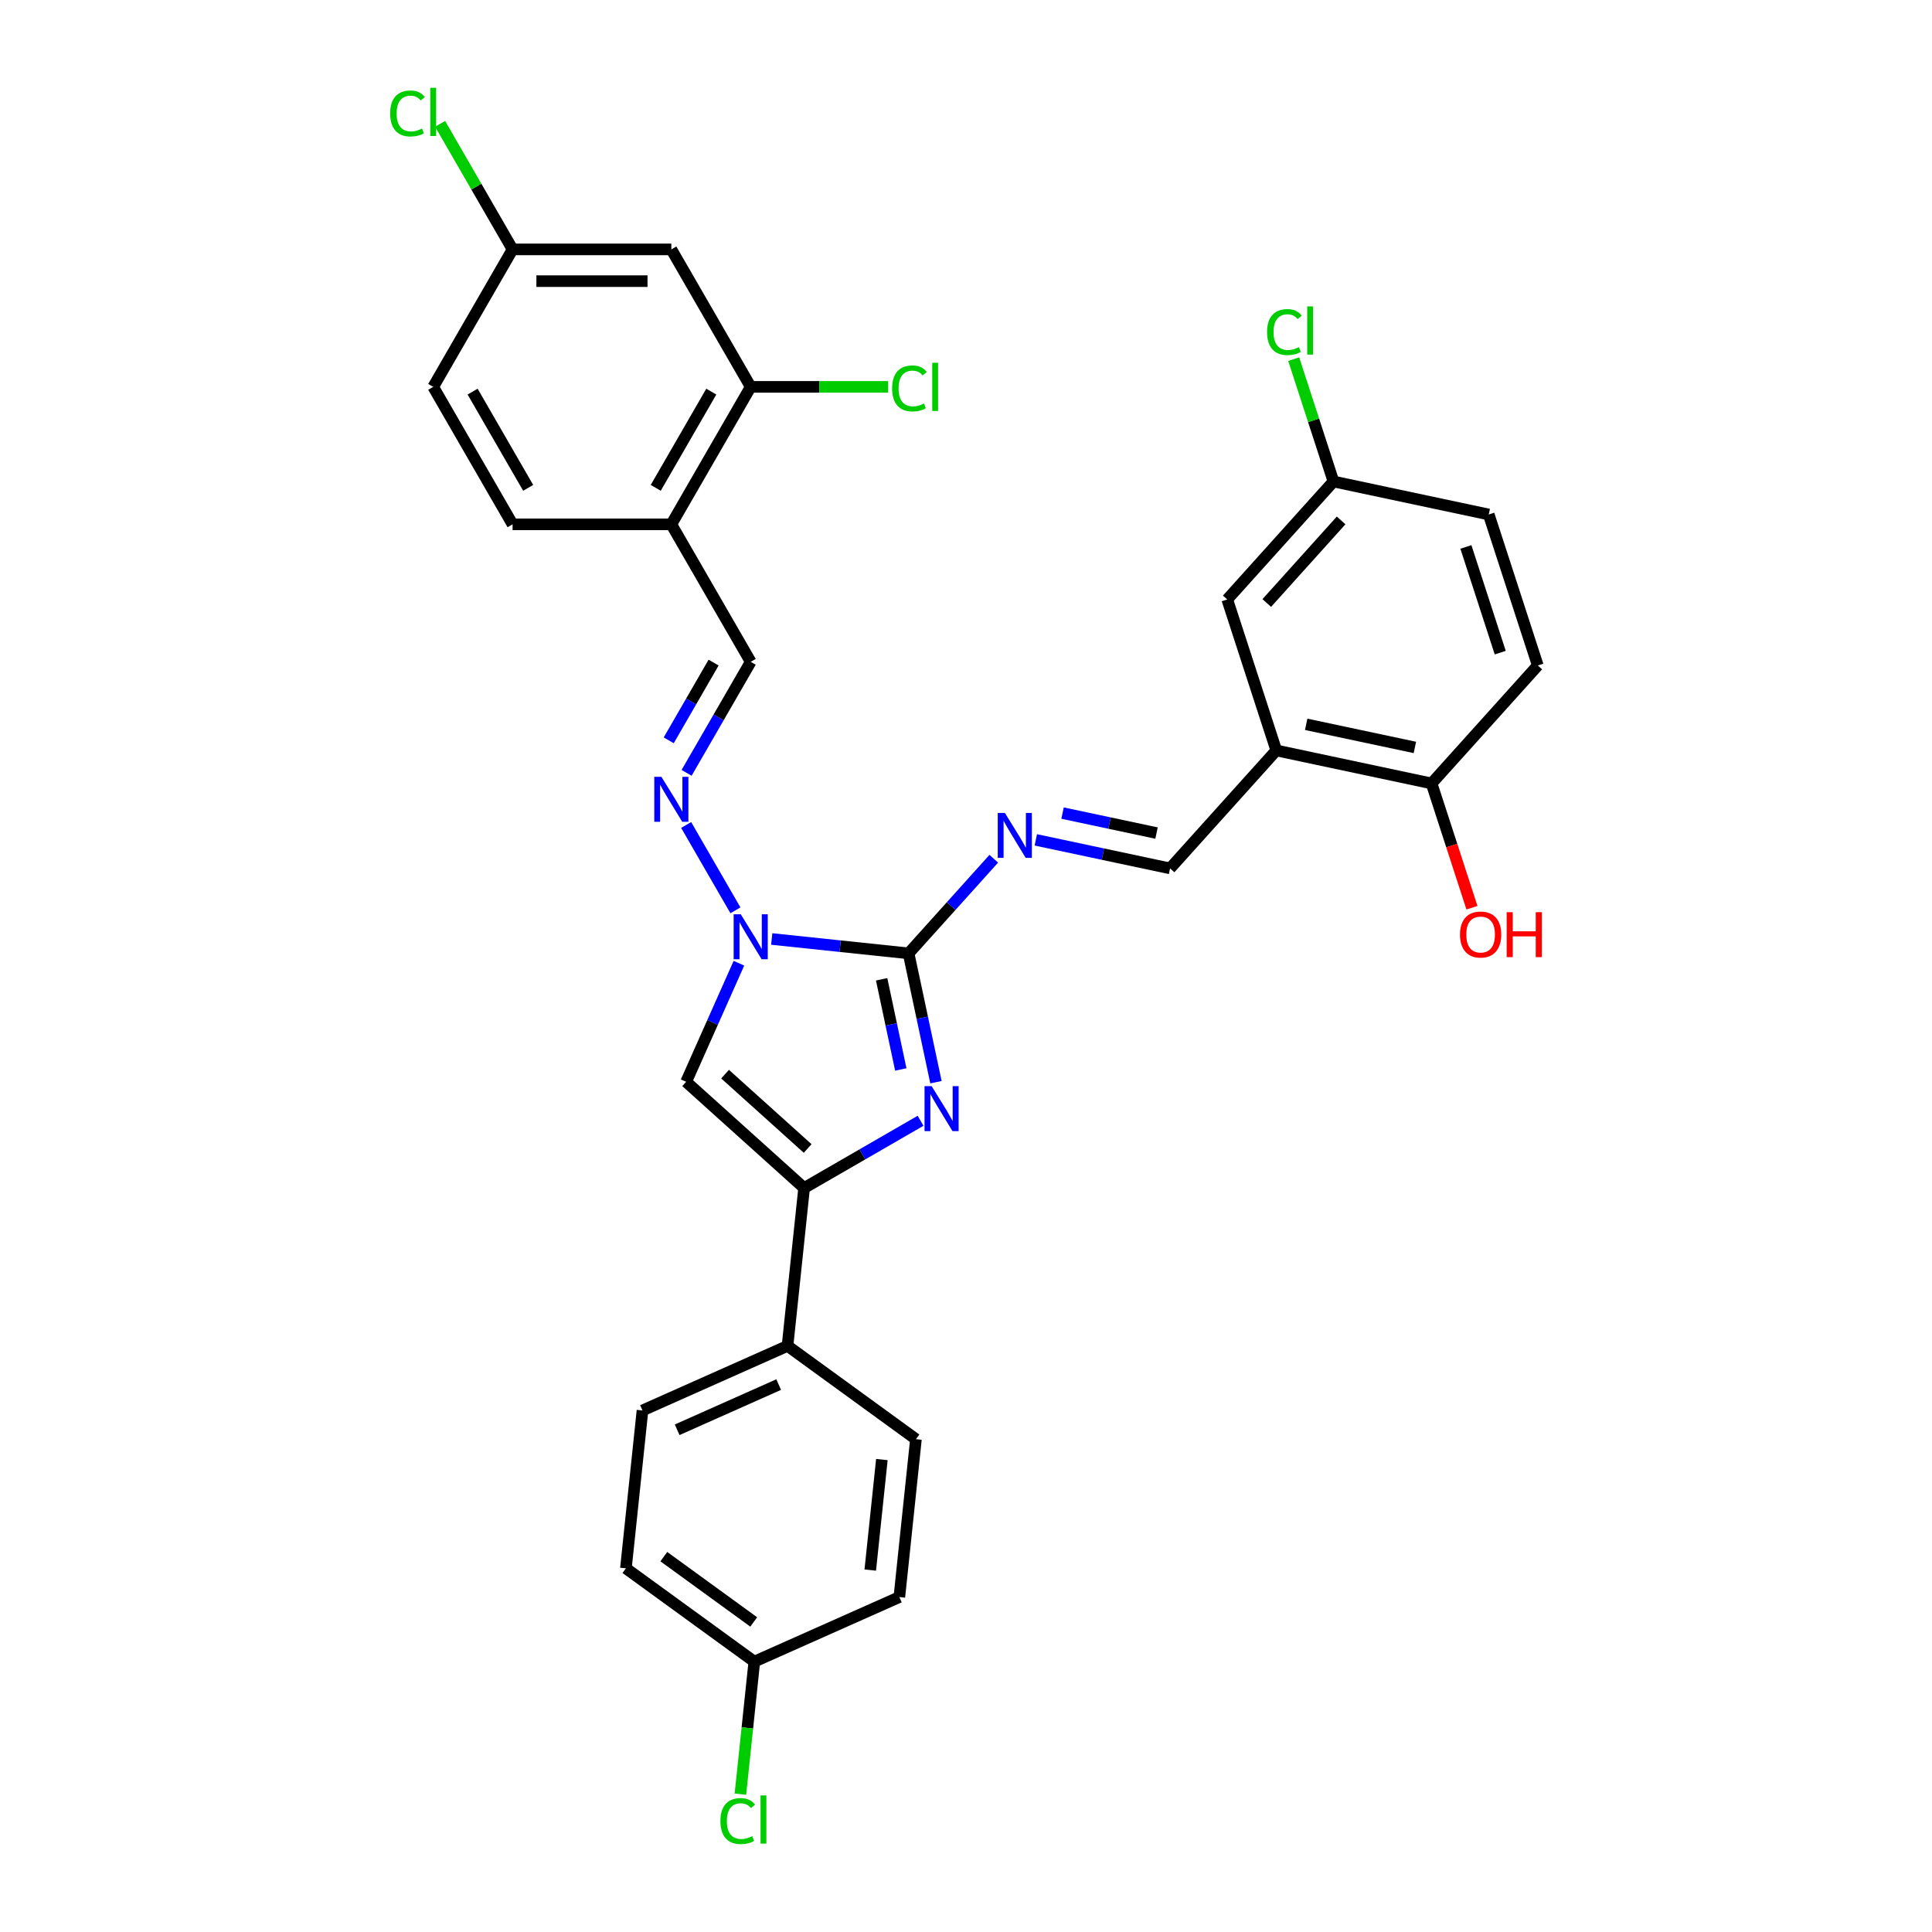 <?xml version='1.0' encoding='iso-8859-1'?>
<svg version='1.1' baseProfile='full'
              xmlns='http://www.w3.org/2000/svg'
                      xmlns:rdkit='http://www.rdkit.org/xml'
                      xmlns:xlink='http://www.w3.org/1999/xlink'
                  xml:space='preserve'
width='1000px' height='1000px' viewBox='0 0 1000 1000'>
<!-- END OF HEADER -->
<rect style='opacity:1.0;fill:#FFFFFF;stroke:none' width='1000' height='1000' x='0' y='0'> </rect>
<path class='bond-0' d='M 470.279,493.461 L 477.365,526.802' style='fill:none;fill-rule:evenodd;stroke:#000000;stroke-width:6px;stroke-linecap:butt;stroke-linejoin:miter;stroke-opacity:1' />
<path class='bond-0' d='M 477.365,526.802 L 484.452,560.143' style='fill:none;fill-rule:evenodd;stroke:#0000FF;stroke-width:6px;stroke-linecap:butt;stroke-linejoin:miter;stroke-opacity:1' />
<path class='bond-0' d='M 456.331,506.88 L 461.291,530.219' style='fill:none;fill-rule:evenodd;stroke:#000000;stroke-width:6px;stroke-linecap:butt;stroke-linejoin:miter;stroke-opacity:1' />
<path class='bond-0' d='M 461.291,530.219 L 466.252,553.557' style='fill:none;fill-rule:evenodd;stroke:#0000FF;stroke-width:6px;stroke-linecap:butt;stroke-linejoin:miter;stroke-opacity:1' />
<path class='bond-1' d='M 470.279,493.461 L 434.86,489.739' style='fill:none;fill-rule:evenodd;stroke:#000000;stroke-width:6px;stroke-linecap:butt;stroke-linejoin:miter;stroke-opacity:1' />
<path class='bond-1' d='M 434.86,489.739 L 399.442,486.016' style='fill:none;fill-rule:evenodd;stroke:#0000FF;stroke-width:6px;stroke-linecap:butt;stroke-linejoin:miter;stroke-opacity:1' />
<path class='bond-4' d='M 470.279,493.461 L 492.329,468.972' style='fill:none;fill-rule:evenodd;stroke:#000000;stroke-width:6px;stroke-linecap:butt;stroke-linejoin:miter;stroke-opacity:1' />
<path class='bond-4' d='M 492.329,468.972 L 514.379,444.483' style='fill:none;fill-rule:evenodd;stroke:#0000FF;stroke-width:6px;stroke-linecap:butt;stroke-linejoin:miter;stroke-opacity:1' />
<path class='bond-2' d='M 476.483,580.113 L 446.344,597.514' style='fill:none;fill-rule:evenodd;stroke:#0000FF;stroke-width:6px;stroke-linecap:butt;stroke-linejoin:miter;stroke-opacity:1' />
<path class='bond-2' d='M 446.344,597.514 L 416.204,614.915' style='fill:none;fill-rule:evenodd;stroke:#000000;stroke-width:6px;stroke-linecap:butt;stroke-linejoin:miter;stroke-opacity:1' />
<path class='bond-3' d='M 382.468,498.562 L 368.806,529.248' style='fill:none;fill-rule:evenodd;stroke:#0000FF;stroke-width:6px;stroke-linecap:butt;stroke-linejoin:miter;stroke-opacity:1' />
<path class='bond-3' d='M 368.806,529.248 L 355.143,559.935' style='fill:none;fill-rule:evenodd;stroke:#000000;stroke-width:6px;stroke-linecap:butt;stroke-linejoin:miter;stroke-opacity:1' />
<path class='bond-5' d='M 380.66,471.184 L 355.155,427.009' style='fill:none;fill-rule:evenodd;stroke:#0000FF;stroke-width:6px;stroke-linecap:butt;stroke-linejoin:miter;stroke-opacity:1' />
<path class='bond-11' d='M 416.204,614.915 L 407.616,696.63' style='fill:none;fill-rule:evenodd;stroke:#000000;stroke-width:6px;stroke-linecap:butt;stroke-linejoin:miter;stroke-opacity:1' />
<path class='bond-31' d='M 416.204,614.915 L 355.143,559.935' style='fill:none;fill-rule:evenodd;stroke:#000000;stroke-width:6px;stroke-linecap:butt;stroke-linejoin:miter;stroke-opacity:1' />
<path class='bond-31' d='M 418.041,594.455 L 375.298,555.97' style='fill:none;fill-rule:evenodd;stroke:#000000;stroke-width:6px;stroke-linecap:butt;stroke-linejoin:miter;stroke-opacity:1' />
<path class='bond-7' d='M 536.137,434.713 L 570.883,442.098' style='fill:none;fill-rule:evenodd;stroke:#0000FF;stroke-width:6px;stroke-linecap:butt;stroke-linejoin:miter;stroke-opacity:1' />
<path class='bond-7' d='M 570.883,442.098 L 605.628,449.484' style='fill:none;fill-rule:evenodd;stroke:#000000;stroke-width:6px;stroke-linecap:butt;stroke-linejoin:miter;stroke-opacity:1' />
<path class='bond-7' d='M 549.977,420.854 L 574.299,426.024' style='fill:none;fill-rule:evenodd;stroke:#0000FF;stroke-width:6px;stroke-linecap:butt;stroke-linejoin:miter;stroke-opacity:1' />
<path class='bond-7' d='M 574.299,426.024 L 598.621,431.194' style='fill:none;fill-rule:evenodd;stroke:#000000;stroke-width:6px;stroke-linecap:butt;stroke-linejoin:miter;stroke-opacity:1' />
<path class='bond-9' d='M 355.383,400.026 L 371.973,371.292' style='fill:none;fill-rule:evenodd;stroke:#0000FF;stroke-width:6px;stroke-linecap:butt;stroke-linejoin:miter;stroke-opacity:1' />
<path class='bond-9' d='M 371.973,371.292 L 388.563,342.558' style='fill:none;fill-rule:evenodd;stroke:#000000;stroke-width:6px;stroke-linecap:butt;stroke-linejoin:miter;stroke-opacity:1' />
<path class='bond-9' d='M 346.129,383.19 L 357.742,363.075' style='fill:none;fill-rule:evenodd;stroke:#0000FF;stroke-width:6px;stroke-linecap:butt;stroke-linejoin:miter;stroke-opacity:1' />
<path class='bond-9' d='M 357.742,363.075 L 369.354,342.961' style='fill:none;fill-rule:evenodd;stroke:#000000;stroke-width:6px;stroke-linecap:butt;stroke-linejoin:miter;stroke-opacity:1' />
<path class='bond-6' d='M 660.608,388.423 L 605.628,449.484' style='fill:none;fill-rule:evenodd;stroke:#000000;stroke-width:6px;stroke-linecap:butt;stroke-linejoin:miter;stroke-opacity:1' />
<path class='bond-13' d='M 660.608,388.423 L 740.978,405.506' style='fill:none;fill-rule:evenodd;stroke:#000000;stroke-width:6px;stroke-linecap:butt;stroke-linejoin:miter;stroke-opacity:1' />
<path class='bond-13' d='M 676.08,374.911 L 732.339,386.869' style='fill:none;fill-rule:evenodd;stroke:#000000;stroke-width:6px;stroke-linecap:butt;stroke-linejoin:miter;stroke-opacity:1' />
<path class='bond-14' d='M 660.608,388.423 L 635.217,310.278' style='fill:none;fill-rule:evenodd;stroke:#000000;stroke-width:6px;stroke-linecap:butt;stroke-linejoin:miter;stroke-opacity:1' />
<path class='bond-8' d='M 347.48,271.4 L 388.563,342.558' style='fill:none;fill-rule:evenodd;stroke:#000000;stroke-width:6px;stroke-linecap:butt;stroke-linejoin:miter;stroke-opacity:1' />
<path class='bond-10' d='M 347.48,271.4 L 388.563,200.242' style='fill:none;fill-rule:evenodd;stroke:#000000;stroke-width:6px;stroke-linecap:butt;stroke-linejoin:miter;stroke-opacity:1' />
<path class='bond-10' d='M 339.411,252.51 L 368.169,202.7' style='fill:none;fill-rule:evenodd;stroke:#000000;stroke-width:6px;stroke-linecap:butt;stroke-linejoin:miter;stroke-opacity:1' />
<path class='bond-15' d='M 347.48,271.4 L 265.314,271.4' style='fill:none;fill-rule:evenodd;stroke:#000000;stroke-width:6px;stroke-linecap:butt;stroke-linejoin:miter;stroke-opacity:1' />
<path class='bond-12' d='M 388.563,200.242 L 347.48,129.085' style='fill:none;fill-rule:evenodd;stroke:#000000;stroke-width:6px;stroke-linecap:butt;stroke-linejoin:miter;stroke-opacity:1' />
<path class='bond-21' d='M 388.563,200.242 L 424.132,200.242' style='fill:none;fill-rule:evenodd;stroke:#000000;stroke-width:6px;stroke-linecap:butt;stroke-linejoin:miter;stroke-opacity:1' />
<path class='bond-21' d='M 424.132,200.242 L 459.702,200.242' style='fill:none;fill-rule:evenodd;stroke:#00CC00;stroke-width:6px;stroke-linecap:butt;stroke-linejoin:miter;stroke-opacity:1' />
<path class='bond-16' d='M 407.616,696.63 L 332.553,730.05' style='fill:none;fill-rule:evenodd;stroke:#000000;stroke-width:6px;stroke-linecap:butt;stroke-linejoin:miter;stroke-opacity:1' />
<path class='bond-16' d='M 403.04,716.656 L 350.497,740.049' style='fill:none;fill-rule:evenodd;stroke:#000000;stroke-width:6px;stroke-linecap:butt;stroke-linejoin:miter;stroke-opacity:1' />
<path class='bond-17' d='M 407.616,696.63 L 474.089,744.926' style='fill:none;fill-rule:evenodd;stroke:#000000;stroke-width:6px;stroke-linecap:butt;stroke-linejoin:miter;stroke-opacity:1' />
<path class='bond-34' d='M 347.48,129.085 L 265.314,129.085' style='fill:none;fill-rule:evenodd;stroke:#000000;stroke-width:6px;stroke-linecap:butt;stroke-linejoin:miter;stroke-opacity:1' />
<path class='bond-34' d='M 335.155,145.518 L 277.639,145.518' style='fill:none;fill-rule:evenodd;stroke:#000000;stroke-width:6px;stroke-linecap:butt;stroke-linejoin:miter;stroke-opacity:1' />
<path class='bond-18' d='M 740.978,405.506 L 795.958,344.445' style='fill:none;fill-rule:evenodd;stroke:#000000;stroke-width:6px;stroke-linecap:butt;stroke-linejoin:miter;stroke-opacity:1' />
<path class='bond-29' d='M 740.978,405.506 L 751.428,437.668' style='fill:none;fill-rule:evenodd;stroke:#000000;stroke-width:6px;stroke-linecap:butt;stroke-linejoin:miter;stroke-opacity:1' />
<path class='bond-29' d='M 751.428,437.668 L 761.878,469.83' style='fill:none;fill-rule:evenodd;stroke:#FF0000;stroke-width:6px;stroke-linecap:butt;stroke-linejoin:miter;stroke-opacity:1' />
<path class='bond-20' d='M 635.217,310.278 L 690.197,249.217' style='fill:none;fill-rule:evenodd;stroke:#000000;stroke-width:6px;stroke-linecap:butt;stroke-linejoin:miter;stroke-opacity:1' />
<path class='bond-20' d='M 655.676,312.115 L 694.162,269.372' style='fill:none;fill-rule:evenodd;stroke:#000000;stroke-width:6px;stroke-linecap:butt;stroke-linejoin:miter;stroke-opacity:1' />
<path class='bond-23' d='M 265.314,271.4 L 224.232,200.242' style='fill:none;fill-rule:evenodd;stroke:#000000;stroke-width:6px;stroke-linecap:butt;stroke-linejoin:miter;stroke-opacity:1' />
<path class='bond-23' d='M 273.383,252.51 L 244.625,202.7' style='fill:none;fill-rule:evenodd;stroke:#000000;stroke-width:6px;stroke-linecap:butt;stroke-linejoin:miter;stroke-opacity:1' />
<path class='bond-26' d='M 332.553,730.05 L 323.965,811.766' style='fill:none;fill-rule:evenodd;stroke:#000000;stroke-width:6px;stroke-linecap:butt;stroke-linejoin:miter;stroke-opacity:1' />
<path class='bond-25' d='M 474.089,744.926 L 465.5,826.642' style='fill:none;fill-rule:evenodd;stroke:#000000;stroke-width:6px;stroke-linecap:butt;stroke-linejoin:miter;stroke-opacity:1' />
<path class='bond-25' d='M 456.458,755.466 L 450.445,812.666' style='fill:none;fill-rule:evenodd;stroke:#000000;stroke-width:6px;stroke-linecap:butt;stroke-linejoin:miter;stroke-opacity:1' />
<path class='bond-33' d='M 795.958,344.445 L 770.567,266.301' style='fill:none;fill-rule:evenodd;stroke:#000000;stroke-width:6px;stroke-linecap:butt;stroke-linejoin:miter;stroke-opacity:1' />
<path class='bond-33' d='M 776.52,337.801 L 758.747,283.1' style='fill:none;fill-rule:evenodd;stroke:#000000;stroke-width:6px;stroke-linecap:butt;stroke-linejoin:miter;stroke-opacity:1' />
<path class='bond-19' d='M 265.314,129.085 L 224.232,200.242' style='fill:none;fill-rule:evenodd;stroke:#000000;stroke-width:6px;stroke-linecap:butt;stroke-linejoin:miter;stroke-opacity:1' />
<path class='bond-27' d='M 265.314,129.085 L 246.556,96.594' style='fill:none;fill-rule:evenodd;stroke:#000000;stroke-width:6px;stroke-linecap:butt;stroke-linejoin:miter;stroke-opacity:1' />
<path class='bond-27' d='M 246.556,96.594 L 227.798,64.104' style='fill:none;fill-rule:evenodd;stroke:#00CC00;stroke-width:6px;stroke-linecap:butt;stroke-linejoin:miter;stroke-opacity:1' />
<path class='bond-24' d='M 690.197,249.217 L 770.567,266.301' style='fill:none;fill-rule:evenodd;stroke:#000000;stroke-width:6px;stroke-linecap:butt;stroke-linejoin:miter;stroke-opacity:1' />
<path class='bond-28' d='M 690.197,249.217 L 679.91,217.557' style='fill:none;fill-rule:evenodd;stroke:#000000;stroke-width:6px;stroke-linecap:butt;stroke-linejoin:miter;stroke-opacity:1' />
<path class='bond-28' d='M 679.91,217.557 L 669.622,185.896' style='fill:none;fill-rule:evenodd;stroke:#00CC00;stroke-width:6px;stroke-linecap:butt;stroke-linejoin:miter;stroke-opacity:1' />
<path class='bond-22' d='M 390.438,860.061 L 465.5,826.642' style='fill:none;fill-rule:evenodd;stroke:#000000;stroke-width:6px;stroke-linecap:butt;stroke-linejoin:miter;stroke-opacity:1' />
<path class='bond-30' d='M 390.438,860.061 L 386.833,894.362' style='fill:none;fill-rule:evenodd;stroke:#000000;stroke-width:6px;stroke-linecap:butt;stroke-linejoin:miter;stroke-opacity:1' />
<path class='bond-30' d='M 386.833,894.362 L 383.228,928.663' style='fill:none;fill-rule:evenodd;stroke:#00CC00;stroke-width:6px;stroke-linecap:butt;stroke-linejoin:miter;stroke-opacity:1' />
<path class='bond-32' d='M 390.438,860.061 L 323.965,811.766' style='fill:none;fill-rule:evenodd;stroke:#000000;stroke-width:6px;stroke-linecap:butt;stroke-linejoin:miter;stroke-opacity:1' />
<path class='bond-32' d='M 390.126,839.522 L 343.595,805.715' style='fill:none;fill-rule:evenodd;stroke:#000000;stroke-width:6px;stroke-linecap:butt;stroke-linejoin:miter;stroke-opacity:1' />
<path  class='atom-1' d='M 482.218 562.197
L 489.843 574.522
Q 490.599 575.738, 491.815 577.94
Q 493.031 580.142, 493.097 580.273
L 493.097 562.197
L 496.186 562.197
L 496.186 585.466
L 492.998 585.466
L 484.815 571.991
Q 483.861 570.414, 482.843 568.606
Q 481.857 566.798, 481.561 566.24
L 481.561 585.466
L 478.537 585.466
L 478.537 562.197
L 482.218 562.197
' fill='#0000FF'/>
<path  class='atom-2' d='M 383.419 473.238
L 391.044 485.563
Q 391.8 486.779, 393.016 488.981
Q 394.232 491.183, 394.298 491.315
L 394.298 473.238
L 397.388 473.238
L 397.388 496.507
L 394.2 496.507
L 386.016 483.032
Q 385.063 481.455, 384.044 479.647
Q 383.058 477.839, 382.762 477.281
L 382.762 496.507
L 379.738 496.507
L 379.738 473.238
L 383.419 473.238
' fill='#0000FF'/>
<path  class='atom-5' d='M 520.115 420.766
L 527.74 433.091
Q 528.495 434.307, 529.712 436.509
Q 530.928 438.711, 530.993 438.842
L 530.993 420.766
L 534.083 420.766
L 534.083 444.035
L 530.895 444.035
L 522.711 430.56
Q 521.758 428.982, 520.739 427.175
Q 519.753 425.367, 519.457 424.808
L 519.457 444.035
L 516.434 444.035
L 516.434 420.766
L 520.115 420.766
' fill='#0000FF'/>
<path  class='atom-6' d='M 342.337 402.081
L 349.962 414.405
Q 350.717 415.621, 351.933 417.824
Q 353.15 420.026, 353.215 420.157
L 353.215 402.081
L 356.305 402.081
L 356.305 425.35
L 353.117 425.35
L 344.933 411.875
Q 343.98 410.297, 342.961 408.49
Q 341.975 406.682, 341.679 406.123
L 341.679 425.35
L 338.656 425.35
L 338.656 402.081
L 342.337 402.081
' fill='#0000FF'/>
<path  class='atom-22' d='M 461.756 201.048
Q 461.756 195.263, 464.451 192.24
Q 467.179 189.183, 472.339 189.183
Q 477.138 189.183, 479.701 192.568
L 477.532 194.343
Q 475.659 191.878, 472.339 191.878
Q 468.822 191.878, 466.949 194.244
Q 465.109 196.578, 465.109 201.048
Q 465.109 205.649, 467.015 208.015
Q 468.954 210.382, 472.701 210.382
Q 475.264 210.382, 478.255 208.837
L 479.175 211.302
Q 477.959 212.091, 476.119 212.551
Q 474.278 213.011, 472.241 213.011
Q 467.179 213.011, 464.451 209.922
Q 461.756 206.832, 461.756 201.048
' fill='#00CC00'/>
<path  class='atom-22' d='M 482.528 187.77
L 485.551 187.77
L 485.551 212.715
L 482.528 212.715
L 482.528 187.77
' fill='#00CC00'/>
<path  class='atom-28' d='M 201.948 58.733
Q 201.948 52.948, 204.643 49.924
Q 207.371 46.868, 212.531 46.868
Q 217.33 46.868, 219.893 50.253
L 217.724 52.028
Q 215.851 49.563, 212.531 49.563
Q 209.014 49.563, 207.141 51.929
Q 205.301 54.263, 205.301 58.733
Q 205.301 63.334, 207.207 65.7
Q 209.146 68.067, 212.893 68.067
Q 215.456 68.067, 218.447 66.522
L 219.367 68.987
Q 218.151 69.776, 216.311 70.236
Q 214.47 70.696, 212.433 70.696
Q 207.371 70.696, 204.643 67.606
Q 201.948 64.517, 201.948 58.733
' fill='#00CC00'/>
<path  class='atom-28' d='M 222.72 45.455
L 225.743 45.455
L 225.743 70.4
L 222.72 70.4
L 222.72 45.455
' fill='#00CC00'/>
<path  class='atom-29' d='M 655.834 171.878
Q 655.834 166.094, 658.529 163.07
Q 661.257 160.014, 666.417 160.014
Q 671.215 160.014, 673.779 163.399
L 671.61 165.174
Q 669.736 162.709, 666.417 162.709
Q 662.9 162.709, 661.027 165.075
Q 659.186 167.409, 659.186 171.878
Q 659.186 176.48, 661.092 178.846
Q 663.032 181.212, 666.778 181.212
Q 669.342 181.212, 672.333 179.668
L 673.253 182.133
Q 672.037 182.921, 670.196 183.382
Q 668.356 183.842, 666.318 183.842
Q 661.257 183.842, 658.529 180.752
Q 655.834 177.663, 655.834 171.878
' fill='#00CC00'/>
<path  class='atom-29' d='M 676.605 158.6
L 679.629 158.6
L 679.629 183.546
L 676.605 183.546
L 676.605 158.6
' fill='#00CC00'/>
<path  class='atom-30' d='M 755.687 483.716
Q 755.687 478.129, 758.448 475.006
Q 761.209 471.884, 766.369 471.884
Q 771.529 471.884, 774.289 475.006
Q 777.05 478.129, 777.05 483.716
Q 777.05 489.369, 774.257 492.59
Q 771.463 495.778, 766.369 495.778
Q 761.242 495.778, 758.448 492.59
Q 755.687 489.402, 755.687 483.716
M 766.369 493.148
Q 769.918 493.148, 771.825 490.782
Q 773.764 488.383, 773.764 483.716
Q 773.764 479.147, 771.825 476.847
Q 769.918 474.513, 766.369 474.513
Q 762.819 474.513, 760.88 476.814
Q 758.974 479.115, 758.974 483.716
Q 758.974 488.416, 760.88 490.782
Q 762.819 493.148, 766.369 493.148
' fill='#FF0000'/>
<path  class='atom-30' d='M 779.844 472.147
L 782.999 472.147
L 782.999 482.04
L 794.897 482.04
L 794.897 472.147
L 798.052 472.147
L 798.052 495.416
L 794.897 495.416
L 794.897 484.669
L 782.999 484.669
L 782.999 495.416
L 779.844 495.416
L 779.844 472.147
' fill='#FF0000'/>
<path  class='atom-31' d='M 372.877 942.582
Q 372.877 936.798, 375.572 933.774
Q 378.3 930.717, 383.46 930.717
Q 388.258 930.717, 390.822 934.103
L 388.653 935.877
Q 386.779 933.412, 383.46 933.412
Q 379.943 933.412, 378.07 935.779
Q 376.229 938.112, 376.229 942.582
Q 376.229 947.183, 378.136 949.55
Q 380.075 951.916, 383.822 951.916
Q 386.385 951.916, 389.376 950.371
L 390.296 952.836
Q 389.08 953.625, 387.24 954.085
Q 385.399 954.545, 383.361 954.545
Q 378.3 954.545, 375.572 951.456
Q 372.877 948.367, 372.877 942.582
' fill='#00CC00'/>
<path  class='atom-31' d='M 393.649 929.304
L 396.672 929.304
L 396.672 954.25
L 393.649 954.25
L 393.649 929.304
' fill='#00CC00'/>
</svg>
